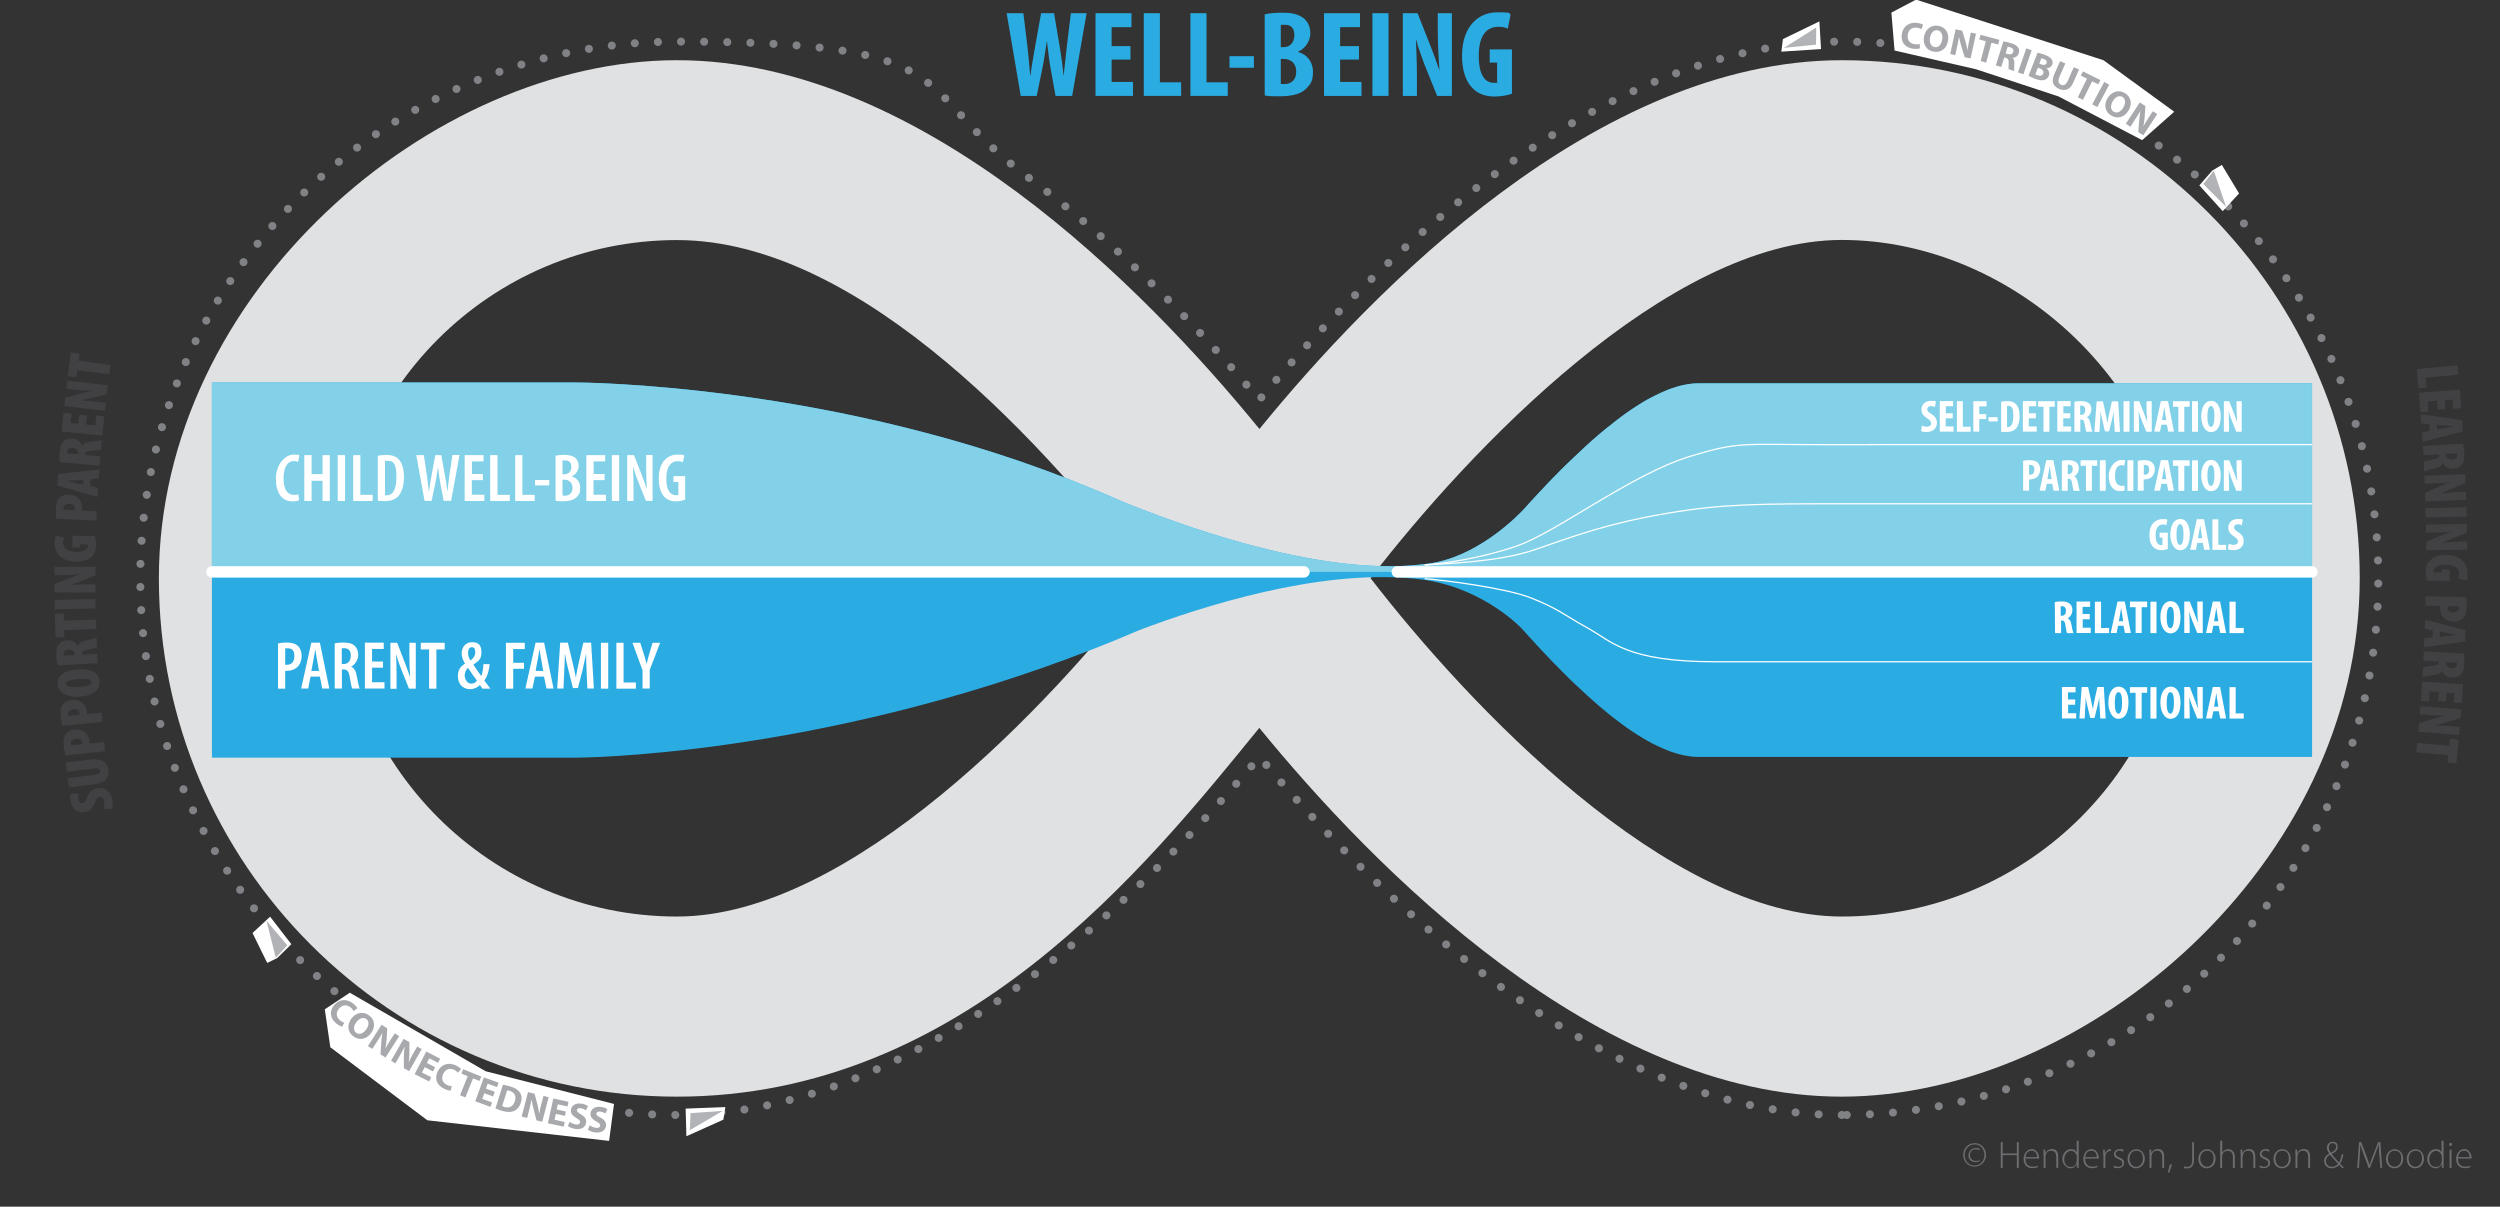 <?xml version="1.0" encoding="UTF-8"?>
<svg id="Layer_1" data-name="Layer 1" xmlns="http://www.w3.org/2000/svg" version="1.1" viewBox="0 0 1989 960">
  <rect x="0" y="0" width="1989" height="960" fill="#333333" stroke="none"/>
  <defs>
    <style>
      .cls-1 {
        fill: #6d6e71;
      }

      .cls-1, .cls-2, .cls-3, .cls-4, .cls-5, .cls-6, .cls-7, .cls-8, .cls-9 {
        stroke-width: 0px;
      }

      .cls-2 {
        fill: #818285;
      }

      .cls-3 {
        fill: #a7a9ac;
      }

      .cls-4 {
        fill: #82d1e9;
      }

      .cls-5 {
        fill: #414042;
      }

      .cls-6 {
        fill: #b1b3b6;
      }

      .cls-10, .cls-11, .cls-12 {
        fill: none;
      }

      .cls-10, .cls-12 {
        stroke: #fff;
        stroke-miterlimit: 10;
      }

      .cls-11 {
        stroke: #808285;
        stroke-dasharray: 0 0 0 0 0 0 0 18.4;
        stroke-linejoin: round;
        stroke-width: 6.4px;
      }

      .cls-11, .cls-12 {
        stroke-linecap: round;
      }

      .cls-12 {
        stroke-width: 9.1px;
      }

      .cls-7 {
        fill: #e0e1e2;
      }

      .cls-8 {
        fill: #fff;
      }

      .cls-9 {
        fill: #2aace2;
      }
    </style>
  </defs>
  <path class="cls-11" d="M1465.3,887.1c-88.8,0-182.9-36.4-279.6-108.1-76-56.4-140.2-125-183.7-176.9-43.6,51.9-107.8,120.5-183.8,176.9-96.7,71.7-190.8,108.1-279.6,108.1-235.4,0-427-191.5-427-427S303.1,33.1,538.6,33.1s182.9,36.4,279.6,108.1c76,56.4,140.2,125,183.7,176.9,43.5-51.9,107.7-120.5,183.7-176.9,96.7-71.7,190.8-108.1,279.6-108.1,235.4,0,427,191.5,427,427s-191.5,427-426.9,427h0Z"/>
  <polygon class="cls-8" points="1504.8 10 1507.3 40.2 1572.1 55.1 1637.7 76.7 1704.3 111.5 1729.8 88.9 1673.5 47.9 1524.4 -.3 1504.8 10"/>
  <polygon class="cls-8" points="258.4 803 278.3 789.8 386.4 852.3 488.5 878.3 484.6 907.7 340 891.3 262.8 833.2 258.4 803"/>
  <polygon class="cls-8" points="1447.5 17 1448.8 39 1417.2 41.1 1418.5 31.1 1447.5 17"/>
  <polygon class="cls-6" points="1444.8 35.5 1445 21.9 1419.2 38.1 1444.8 35.5"/>
  <polygon class="cls-8" points="1768.4 168 1781.4 153.9 1767.7 131.2 1760.1 135.7 1749.8 147.5 1768.4 168"/>
  <polygon class="cls-6" points="1752.9 146.4 1761.3 135.8 1771.1 164.6 1752.9 146.4"/>
  <polygon class="cls-8" points="546.1 904 545.5 882 577.1 880.8 575.5 890.8 546.1 904"/>
  <polygon class="cls-6" points="549.4 885.6 548.8 899.2 575 883.8 549.4 885.6"/>
  <polygon class="cls-8" points="214.9 729.3 200.9 742.3 212.6 766.1 220.6 762.2 231.8 751.2 214.9 729.3"/>
  <polygon class="cls-6" points="228.6 752.1 219.4 762 212 732.5 228.6 752.1"/>
  <path class="cls-2" d="M1468.8,887.2c0,1-.8,1.7-1.7,1.7s-1.7-.8-1.7-1.7.8-1.7,1.7-1.7,1.7.7,1.7,1.7Z"/>
  <path class="cls-3" d="M1527.5,38.5c-.9.3-2.8.5-5.2.3-6.9-.8-10-5.5-9.3-11.2.8-6.8,6.1-10.1,12.2-9.4,2.3.3,4.1,1,4.8,1.5l-1.3,3.5c-.9-.5-2.1-1-3.7-1.2-3.6-.4-6.7,1.4-7.2,5.9-.5,4,1.6,6.8,5.7,7.3,1.4.2,2.9,0,3.8-.2l.2,3.5h0Z"/>
  <path class="cls-3" d="M1549.9,32.2c-1.1,6.5-5.7,9.9-11.5,8.9-5.9-1-8.6-6-7.7-11.7,1-6,5.5-9.8,11.4-8.9,6.1,1.1,8.7,6.2,7.8,11.7ZM1535.5,30.1c-.6,3.9.8,6.9,3.8,7.4s5.3-2.1,5.9-6c.6-3.6-.6-6.9-3.7-7.4-3.1-.5-5.4,2.2-6,6h0Z"/>
  <path class="cls-3" d="M1551.6,43l4.3-19.7,5.2,1.1,2.5,8.1c.7,2.3,1.3,5,1.8,7.5h0c.3-2.7.8-5.3,1.4-8.3l1.2-5.8,4.1.9-4.3,19.7-4.7-1-2.6-8.5c-.7-2.4-1.4-5.2-1.9-7.7h0c-.4,2.6-1,5.4-1.7,8.7l-1.3,5.9-4-.9h0Z"/>
  <path class="cls-3" d="M1579.9,32.8l-5.2-1.4,1-3.7,15,4-1,3.7-5.3-1.4-4.2,15.8-4.4-1.2s4.1-15.8,4.1-15.8Z"/>
  <path class="cls-3" d="M1593.9,32.9c1.5.2,3.6.7,5.9,1.4,2.9.9,4.7,1.9,5.8,3.5.9,1.3,1.1,2.8.5,4.6-.8,2.5-3,3.6-4.9,3.7h0c1.2,1.1,1.5,2.6,1.4,4.5,0,2.4-.3,5.1,0,5.9l-4.5-1.4c-.2-.6,0-2.4,0-4.9.2-2.6-.4-3.5-2.2-4.1l-1.3-.4-2.4,7.6-4.3-1.3,6-19.1h0ZM1595.7,42.5l1.7.5c2.2.7,3.8,0,4.3-1.7.6-1.8-.4-3-2.4-3.7-1.1-.3-1.7-.4-2-.5l-1.6,5.4h0Z"/>
  <path class="cls-3" d="M1616.4,40l-6.6,19.1-4.3-1.5,6.6-19.1,4.3,1.5Z"/>
  <path class="cls-3" d="M1621.1,41.9c1.2.2,3.5.9,5.7,1.7,2.6,1,4.1,1.9,5.2,3.2,1,1.2,1.5,2.9.8,4.6-.7,1.7-2.2,2.9-4.7,2.8h0c1.9,1.5,2.9,3.8,1.9,6.2-.7,1.7-2,2.7-3.5,3.2-1.8.6-4.3.3-8.1-1.2-2.1-.8-3.6-1.6-4.5-2.1l7.2-18.4h0ZM1619.3,59.1c.4.2.9.4,1.6.7,1.9.8,3.9.7,4.7-1.3.7-1.9-.7-3.3-2.8-4.1l-1.4-.6-2.1,5.3h0ZM1622.5,50.7l1.4.5c2.2.9,3.8.4,4.3-1,.6-1.4-.2-2.6-2.2-3.3-.9-.4-1.5-.5-1.9-.6l-1.6,4.4h0Z"/>
  <path class="cls-3" d="M1643.2,50.5l-4.7,10.6c-1.4,3.2-.9,5.3,1.2,6.3,2.2,1,4.1,0,5.5-3.3l4.7-10.6,4.2,1.8-4.6,10.4c-2.5,5.7-6.6,7.1-11.4,5-4.7-2.1-6.3-5.8-3.7-11.7l4.6-10.3,4.2,1.8h0Z"/>
  <path class="cls-3" d="M1660.4,62.6l-4.9-2.4,1.7-3.4,13.9,6.9-1.7,3.4-4.9-2.4-7.3,14.7-4.1-2,7.3-14.8h0Z"/>
  <path class="cls-3" d="M1678.1,67.4l-9.5,17.8-4-2.2,9.5-17.8,4,2.2Z"/>
  <path class="cls-3" d="M1693.6,87.7c-3.3,5.7-8.8,7.2-13.9,4.2-5.2-3-5.9-8.7-3-13.7,3.1-5.2,8.7-7.2,13.8-4.2,5.3,3.2,5.9,8.9,3.1,13.7h0ZM1680.9,80.6c-2,3.4-1.8,6.8.8,8.3,2.7,1.6,5.7,0,7.7-3.5,1.8-3.1,1.9-6.7-.8-8.3-2.7-1.5-5.8,0-7.7,3.5h0Z"/>
  <path class="cls-3" d="M1691.3,98.4l11.1-16.9,4.5,2.9-.6,8.5c-.2,2.4-.5,5.2-1,7.6h0c1.2-2.3,2.6-4.6,4.3-7.1l3.2-4.9,3.5,2.3-11.1,16.9-4-2.6.7-8.9c.2-2.5.5-5.4,1-7.9h0c-1.4,2.3-2.9,4.7-4.7,7.5l-3.3,5.1-3.6-2.5h0Z"/>
  <path class="cls-3" d="M272.2,816.8c-.9-.2-2.7-1-4.6-2.5-5.4-4.4-5.5-10-1.9-14.5,4.3-5.3,10.5-5.2,15.3-1.4,1.9,1.5,3,3,3.3,3.8l-3,2.2c-.5-.9-1.2-2-2.5-3-2.8-2.2-6.4-2.3-9.2,1.2-2.5,3.1-2.2,6.6.9,9.2,1.1.9,2.4,1.6,3.4,1.9l-1.7,3.1h0Z"/>
  <path class="cls-3" d="M281.1,824.5c-4.8-3.5-5-9.2-1.7-13.9,3.5-4.9,9.4-6.3,14.2-2.8,5,3.6,5,9.4,1.8,13.9-3.9,5.4-9.5,6.3-14.3,2.8h0ZM283.4,821.7c2.5,1.8,5.6.5,8-2.7,2.1-2.9,2.6-6.5,0-8.3-2.5-1.8-5.8-.4-8,2.7-2.2,3-2.5,6.5,0,8.3h0Z"/>
  <path class="cls-3" d="M292.7,832.3l10.9-17,4.5,2.9-.5,8.5c-.1,2.4-.5,5.2-1,7.6h0c1.2-2.4,2.6-4.7,4.3-7.3l3.2-4.9,3.5,2.3-10.9,17-4-2.6.6-8.9c.2-2.5.4-5.4.9-7.9h-.1c-1.3,2.2-2.8,4.7-4.6,7.4l-3.3,5.1-3.5-2.2h0Z"/>
  <path class="cls-3" d="M311.1,844l10-17.5,4.6,2.6v8.5c0,2.4-.2,5.2-.6,7.6h0c1.1-2.5,2.4-4.9,3.9-7.5l2.9-5.1,3.6,2.1-10,17.5-4.2-2.4v-8.9c.1-2.5.2-5.4.6-7.9h-.1c-1.2,2.3-2.6,4.8-4.2,7.7l-3,5.3-3.5-2h0Z"/>
  <path class="cls-3" d="M344.5,852.4l-6.6-3.4-2.2,4.3,7.4,3.8-1.7,3.3-11.5-5.8,9.2-18,11.1,5.7-1.7,3.3-7-3.6-1.9,3.7,6.6,3.4-1.7,3.3h0Z"/>
  <path class="cls-3" d="M358.5,867.7c-.9,0-2.8-.3-5-1.4-6.3-2.9-7.8-8.4-5.4-13.6,2.9-6.2,8.9-7.7,14.5-5.1,2.1,1,3.6,2.2,4.2,2.9l-2.4,2.9c-.7-.7-1.7-1.6-3.2-2.3-3.3-1.5-6.7-.7-8.6,3.4-1.7,3.7-.5,7,3.1,8.7,1.3.6,2.8,1,3.8,1l-1,3.5h0Z"/>
  <path class="cls-3" d="M372.1,856.2l-5-2,1.4-3.5,14.4,5.8-1.4,3.5-5.1-2.1-6.2,15.2-4.2-1.7,6.1-15.2Z"/>
  <path class="cls-3" d="M392.3,872.3l-7-2.5-1.6,4.5,7.8,2.8-1.3,3.5-12.1-4.4,6.9-19,11.7,4.2-1.3,3.5-7.4-2.7-1.4,3.9,7,2.5-1.3,3.7h0Z"/>
  <path class="cls-3" d="M400.1,863c1.7.2,3.8.7,6,1.4,3.7,1.2,5.9,2.6,7.3,4.5,1.5,2.1,2.1,4.8,1,8.3-1.1,3.7-3.3,5.8-5.6,6.8-2.6,1-5.9.9-9.7-.3-2.3-.7-3.8-1.4-4.9-1.8l5.9-18.9h0ZM399.5,880c.3.2,1,.4,1.5.6,4,1.3,7.2,0,8.7-4.7,1.2-4-.4-6.8-4.2-8-.9-.3-1.6-.4-2-.4l-4,12.5h0Z"/>
  <path class="cls-3" d="M415,888.4l5.1-19.5,5.2,1.3,2.2,8.2c.6,2.4,1.1,5.1,1.5,7.5h.1c.4-2.7,1-5.3,1.8-8.3l1.5-5.7,4.1,1.1-5.1,19.5-4.6-1.2-2.2-8.6c-.6-2.4-1.3-5.2-1.6-7.8h-.1c-.5,2.7-1.2,5.4-2,8.6l-1.5,5.9-4.4-1h0Z"/>
  <path class="cls-3" d="M449.5,887.8l-7.3-1.6-1,4.7,8.1,1.8-.8,3.7-12.6-2.7,4.3-19.7,12.1,2.6-.8,3.7-7.7-1.7-.9,4.1,7.3,1.6-.7,3.5h0Z"/>
  <path class="cls-3" d="M453.2,892.5c1.1.8,2.8,1.8,4.8,2.1,2.1.4,3.3-.3,3.5-1.6.2-1.2-.6-2.1-2.8-3.4-3.1-1.8-5-4-4.4-6.9.6-3.4,3.9-5.4,8.6-4.6,2.3.4,3.8,1.1,4.9,1.9l-1.6,3.4c-.7-.5-2-1.3-4-1.7-2-.3-3,.4-3.2,1.4-.2,1.3.8,2,3.2,3.5,3.3,1.9,4.6,4,4.1,6.8-.6,3.3-3.6,5.7-9.1,4.7-2.3-.4-4.4-1.4-5.4-2.2l1.4-3.4h0Z"/>
  <path class="cls-3" d="M469.2,895.3c1.1.8,2.9,1.7,4.8,2,2.1.3,3.3-.4,3.5-1.7.2-1.2-.7-2.1-3-3.3-3.1-1.7-5.1-3.8-4.7-6.7.5-3.4,3.7-5.6,8.4-4.9,2.3.3,3.9,1,5,1.7l-1.5,3.5c-.7-.5-2.1-1.3-4-1.5-2-.3-3,.5-3.2,1.5-.2,1.3.8,2,3.3,3.3,3.3,1.8,4.7,3.9,4.3,6.7-.5,3.3-3.4,5.8-8.9,5-2.3-.3-4.5-1.3-5.5-2.1l1.5-3.5h0Z"/>
  <path class="cls-7" d="M1465.3,47.9c-194.7,0-373.2,182.8-463.3,293.4-90.3-110.7-268.7-293.4-463.4-293.4S126.4,232.8,126.4,460.2s184.9,412.3,412.2,412.3,373.2-182.8,463.3-293.4c90.2,110.5,268.7,293.4,463.3,293.4s412.2-185,412.2-412.3S1692.6,47.9,1465.3,47.9ZM538.6,729.2c-148.4,0-269.1-120.7-269.1-269.1s120.7-269.1,269.1-269.1,297.2,168.5,374.8,269.1c-77.6,100.7-236.5,269.1-374.8,269.1ZM1465.3,729.2c-138.3,0-297.3-168.6-374.9-269.2,77.5-100.6,236.1-269.1,374.9-269.1s269.1,120.7,269.1,269.1-120.7,269.2-269.1,269.2Z"/>
  <path class="cls-9" d="M1434.4,305h-83.4c-1.8,0-3.6.1-5.5.3-.6.1-1.2.2-1.8.3-1.2.2-2.5.3-3.7.6-.7.1-1.5.4-2.2.5-1.2.3-2.3.5-3.5.9-.8.2-1.6.5-2.4.8-1.1.4-2.2.7-3.4,1.1-.8.3-1.7.6-2.5,1-1.1.5-2.2.9-3.3,1.4-.9.4-1.7.8-2.6,1.2-1.1.5-2.2,1-3.3,1.6-.9.4-1.8.9-2.6,1.3-1.1.6-2.2,1.2-3.4,1.8-.9.5-1.8,1-2.6,1.5-1.1.7-2.3,1.4-3.4,2.1-.9.5-1.7,1.1-2.6,1.6-1.2.8-2.3,1.5-3.5,2.3-.8.6-1.7,1.1-2.5,1.7-1.2.8-2.4,1.7-3.6,2.5-.8.6-1.6,1.2-2.4,1.8-1.2.9-2.5,1.8-3.7,2.8-.8.6-1.6,1.2-2.3,1.8-1.3,1-2.6,2.1-3.9,3.1-.7.5-1.4,1.1-2.1,1.6-1.5,1.2-2.9,2.4-4.3,3.6-.5.4-1.1.9-1.6,1.3-4,3.4-7.9,6.9-11.8,10.5-.3.3-.6.6-.9.9-1.6,1.5-3.2,3-4.8,4.5-.6.5-1.1,1.1-1.7,1.6-1.3,1.3-2.7,2.5-4,3.8-.7.6-1.3,1.3-2,1.9-1.2,1.2-2.4,2.4-3.6,3.5-.7.7-1.4,1.4-2.1,2.1-1.1,1.1-2.2,2.3-3.3,3.4-.7.7-1.4,1.4-2.1,2.1-1.1,1.1-2.1,2.2-3.2,3.3-.7.7-1.4,1.5-2.1,2.2-1,1.1-2,2.1-3,3.2-.7.7-1.4,1.5-2.1,2.2-1,1-1.9,2.1-2.9,3.1-.7.7-1.3,1.5-2,2.2-.9,1-1.9,2-2.8,3-.6.7-1.3,1.4-1.9,2.1-.9,1-1.8,2-2.7,3,0,.1-.3.3-.4.5-3.8,4.1-33.1,35-70.3,42.8-2.8.5-5.6,1-8.4,1.3-2.1.2-3.8.4-5.2.6-82.4,8.8-194.3-33-239.3-51.6-6.6-3-13.3-5.9-20-8.6h0c-202.7-84.8-411.7-84.8-411.7-84.8H168.6v298.5h289.4s190.4,0,411.7-86.4h0c12.1-4.7,24.3-9.7,36.5-15,49.9-18.9,141.7-48.2,216.8-41.2.8.1,1.7.2,2.6.2,3,.3,5.9.7,8.8,1.1,47.7,7.6,76.5,38.8,76.5,38.8h0c1.8,2,3.7,4.1,5.6,6.2,0,.1.3.3.4.4,1.4,1.5,2.8,3,4.2,4.6.3.3.6.6.8.9,1.3,1.4,2.7,2.9,4,4.3.4.4.7.8,1.1,1.2,1.3,1.4,2.7,2.8,4,4.2.4.4.8.9,1.2,1.3,1.3,1.4,2.7,2.8,4.1,4.2s.8.9,1.3,1.3c1.4,1.4,2.8,2.8,4.2,4.3.4.4.9.9,1.3,1.3l4.4,4.4c.4.4.8.8,1.2,1.2,1.6,1.6,3.3,3.2,4.9,4.7.3.2.5.5.8.7,5.8,5.5,11.7,10.9,17.7,16.1.4.3.7.6,1.1.9,1.6,1.3,3.2,2.7,4.8,4,.6.5,1.2,1,1.8,1.5,1.4,1.1,2.8,2.2,4.2,3.3.7.5,1.4,1.1,2.1,1.6,1.3,1,2.6,2,3.9,2.9.8.6,1.6,1.1,2.3,1.7,1.2.9,2.4,1.8,3.7,2.6.8.6,1.6,1.1,2.4,1.7,1.2.8,2.4,1.6,3.6,2.3.8.5,1.7,1,2.5,1.6,1.2.7,2.3,1.4,3.5,2.1.8.5,1.7,1,2.6,1.5,1.2.7,2.3,1.3,3.4,1.9.9.4,1.7.9,2.6,1.3,1.1.6,2.3,1.1,3.4,1.6.8.4,1.7.8,2.6,1.2,1.1.5,2.2.9,3.4,1.4.8.3,1.7.7,2.5,1,1.1.4,2.2.8,3.4,1.1.8.3,1.6.5,2.4.8,1.2.3,2.3.6,3.5.9.7.2,1.5.4,2.2.5,1.3.2,2.5.4,3.8.6.6,0,1.2.2,1.8.3,1.8.2,3.7.3,5.5.3h488.4v-297.2h-405.1Z"/>
  <path class="cls-4" d="M1839.4,394.8v-89.8h-488.4c-1.8,0-3.6.1-5.5.3-.6.1-1.2.2-1.8.3-1.2.2-2.5.3-3.7.6-.7.1-1.5.4-2.2.5-1.2.3-2.3.5-3.5.9-.8.2-1.6.5-2.4.8-1.1.4-2.2.7-3.4,1.1-.8.3-1.7.6-2.5,1-1.1.5-2.2.9-3.3,1.4-.9.4-1.7.8-2.6,1.2-1.1.5-2.2,1-3.3,1.6-.9.4-1.8.9-2.6,1.3-1.1.6-2.2,1.2-3.4,1.8-.9.5-1.8,1-2.6,1.5-1.1.7-2.3,1.4-3.4,2.1-.9.5-1.7,1.1-2.6,1.6-1.2.8-2.3,1.5-3.5,2.3-.8.6-1.7,1.1-2.5,1.7-1.2.8-2.4,1.7-3.6,2.5-.8.6-1.6,1.2-2.4,1.8-1.2.9-2.5,1.8-3.7,2.8-.8.6-1.6,1.2-2.3,1.8-1.3,1-2.6,2.1-3.9,3.1-.7.5-1.4,1.1-2.1,1.6-1.5,1.2-2.9,2.4-4.3,3.6-.5.4-1.1.9-1.6,1.3-4,3.4-7.9,6.9-11.8,10.5-.3.3-.6.6-.9.9-1.6,1.5-3.2,3-4.8,4.5-.6.5-1.1,1.1-1.7,1.6-1.3,1.3-2.7,2.5-4,3.8-.7.6-1.3,1.3-2,1.9-1.2,1.2-2.4,2.4-3.6,3.5-.7.7-1.4,1.4-2.1,2.1-1.1,1.1-2.2,2.3-3.3,3.4-.7.7-1.4,1.4-2.1,2.1-1.1,1.1-2.1,2.2-3.2,3.3-.7.7-1.4,1.5-2.1,2.2-1,1.1-2,2.1-3,3.2-.7.7-1.4,1.5-2.1,2.2-1,1-1.9,2.1-2.9,3.1-.7.7-1.3,1.5-2,2.2-.9,1-1.9,2-2.8,3-.6.7-1.3,1.4-1.9,2.1-.9,1-1.8,2-2.7,3,0,.1-.3.3-.4.5-3.8,4.1-33.1,35-70.3,42.8-2.8.5-5.6,1-8.4,1.3-2.1.2-3.8.4-5.2.6-82.4,8.8-194.3-33-239.3-51.6-6.6-3-13.3-5.9-20-8.6h0c-202.7-84.8-411.7-84.8-411.7-84.8H168.6v150.7h1670.8v-60.2h0Z"/>
  <line class="cls-12" x1="1111.7" y1="455" x2="1839.4" y2="455"/>
  <line class="cls-12" x1="1037.4" y1="455" x2="168.6" y2="455"/>
  <g>
    <path class="cls-9" d="M812.1,76.3l-11.2-65.8h13.3l3.2,26.3c.9,7.5,1.5,15,2.2,23h.3c.9-8.1,2.4-15.2,3.7-23.1l4.7-26.2h10.3l4.4,26c1.2,7.4,2.3,14.7,3.1,23.3h.2c.9-8.6,1.7-15.6,2.5-23.2l3.2-26.1h12.5l-11.5,65.8h-13.2l-3.9-21.6c-1.1-6.1-2-13.6-2.9-21.6h-.2c-1.2,7.9-2.2,15.2-3.6,21.7l-4.4,21.5h-12.7Z"/>
    <path class="cls-9" d="M899.4,47.4h-15v17.8h17v11.1h-29.8V10.5h28.6v11.1h-15.8v15.1h15v10.7h0Z"/>
    <path class="cls-9" d="M910,10.5h12.8v55h16.9v10.8h-29.7V10.5Z"/>
    <path class="cls-9" d="M947.1,10.5h12.8v55h16.9v10.8h-29.7V10.5Z"/>
    <path class="cls-9" d="M997.6,44.7v9.2h-19.4v-9.2h19.4Z"/>
    <path class="cls-9" d="M1006.2,11.4c3.9-.9,9-1.3,14.6-1.3s12.1.8,16.7,4.7c3.5,2.9,5,7.3,5,11.9s-3,11.5-9.6,14.3v.4c7.6,2.1,11.7,8.5,11.7,15.7s-1.8,9.7-4.9,12.9c-3.9,4.3-10.5,6.6-21.6,6.6s-9-.3-11.9-.7V11.4h0ZM1019,37.5h2.7c4.6,0,8.1-3.9,8.1-9.3s-2.2-8.5-7.5-8.5-2.5.1-3.3.4v17.4h0ZM1019,66.7c.8.2,1.7.2,2.8.2,5.2,0,9.5-3.1,9.5-9.9s-4.5-10-9.6-10.1h-2.7v19.8h0Z"/>
    <path class="cls-9" d="M1081.2,47.4h-15v17.8h17v11.1h-29.8V10.5h28.6v11.1h-15.8v15.1h15v10.7h0Z"/>
    <path class="cls-9" d="M1104.7,10.5v65.8h-12.8V10.5h12.8Z"/>
    <path class="cls-9" d="M1116.1,76.3V10.5h11.7l10.2,25.8c2,5.1,5.2,13.6,7,19.2h.2c-.4-6.9-1.3-18.4-1.3-30.5v-14.5h11.2v65.8h-11.7l-10.1-25c-2.1-5.6-5.2-13.9-6.6-19.8h-.2c.3,6.6.8,16.8.8,30v14.8s-11.2,0-11.2,0Z"/>
    <path class="cls-9" d="M1203,74.5c-2.8,1.2-8.9,2.3-13.7,2.3-7.5,0-13.2-2.1-17.6-6.5-5.7-5.5-8.7-15.2-8.5-26.6.3-23.9,14-33.9,27.9-33.9s8.7,1,10.7,2l-2.2,11c-1.9-1-4.3-1.5-7.5-1.5-8.7,0-15.6,6-15.6,23.1s6.1,21.5,12.1,21.5,2,0,2.5-.3v-15.8h-5.9v-10.5h17.7v35.2h0Z"/>
  </g>
  <path class="cls-8" d="M238,398c-1.1.5-3,.9-5.4.9-8.3,0-13.1-6.8-13.1-18.1s7.4-19.1,13.9-19.1,4,.5,4.8.9l-1.1,4.9c-.9-.4-1.7-.7-3.5-.7-3.9,0-8,3.6-8,13.6s3.7,13.3,8.1,13.3,2.7-.3,3.6-.6l.7,4.9h0Z"/>
  <path class="cls-8" d="M247.9,362.1v15.1h8.7v-15.1h5.8v36.5h-5.8v-16.1h-8.7v16.1h-5.8v-36.5h5.8Z"/>
  <path class="cls-8" d="M274.5,362.1v36.5h-5.8v-36.5h5.8Z"/>
  <path class="cls-8" d="M280.9,362.1h5.8v31.6h9.8v4.9h-15.5v-36.5h0Z"/>
  <path class="cls-8" d="M300.7,362.6c1.7-.4,4-.7,6.5-.7,4.2,0,7.3,1,9.4,3,3,2.6,4.8,7.4,4.8,14.7s-2,12.7-4.8,15.4c-2.4,2.5-6,3.7-10.7,3.7s-4-.2-5.3-.4v-35.7h.1ZM306.4,394c.5.1,1,.1,1.4.1,4,0,7.6-3.4,7.6-14.5s-2.4-13-7.4-13-1.2,0-1.7.2v27.2h.1Z"/>
  <path class="cls-8" d="M337.8,398.6l-6.6-36.5h6l2.4,15.9c.6,4.3,1,8.5,1.5,13h.2c.5-4.6,1.3-8.6,2.1-13l2.9-15.9h4.8l2.8,15.6c.8,4.2,1.5,8.3,2,13.3h.1c.5-5,1.1-8.9,1.6-13.2l2.4-15.8h5.6l-6.7,36.5h-5.9l-2.8-14.6c-.6-3.6-1.2-7.8-1.7-12h-.1c-.6,4.3-1.2,8.3-2,12.1l-3,14.5h-5.6Z"/>
  <path class="cls-8" d="M384.1,382h-8.7v11.6h9.9v5h-15.6v-36.5h15v5h-9.2v10h8.7v4.9h0Z"/>
  <path class="cls-8" d="M390,362.1h5.8v31.6h9.8v4.9h-15.6v-36.5Z"/>
  <path class="cls-8" d="M409.8,362.1h5.8v31.6h9.8v4.9h-15.5v-36.5h0Z"/>
  <path class="cls-8" d="M437,381.9v4.3h-11.3v-4.3h11.3Z"/>
  <path class="cls-8" d="M441.9,362.6c2-.5,4.4-.7,7.2-.7s6.5.5,8.7,2.5c1.8,1.6,2.6,3.9,2.6,6.5s-1.8,6.5-5.4,8v.2c4.2,1.2,6.6,4.6,6.6,9s-1,5.4-2.6,7.2c-2.1,2.3-5.7,3.5-10.9,3.5s-4.7-.2-6.1-.4v-35.8h-.1ZM447.6,377.3h1.7c2.9,0,5.3-2.4,5.3-5.7s-1.4-5.3-5-5.3-1.6,0-2.1.2v10.8h.1ZM447.6,394.2c.5.1,1.1.2,1.8.2,3.5,0,6.1-2.1,6.1-6.3s-3-6.4-6.3-6.5h-1.7v12.6h.1Z"/>
  <path class="cls-8" d="M480.9,382h-8.7v11.6h9.9v5h-15.6v-36.5h15v5h-9.2v10h8.7v4.9h0Z"/>
  <path class="cls-8" d="M492.6,362.1v36.5h-5.8v-36.5h5.8Z"/>
  <path class="cls-8" d="M499,398.6v-36.5h5.4l6.1,15.6c1.2,3.3,3.1,8,4.2,11.5h0c-.3-4.7-.6-10.3-.6-16.9v-10.3h5.1v36.5h-5.3l-6.2-15.5c-1.3-3.4-2.9-7.8-4-11.6h-.1c.2,4.2.4,9.4.4,17v10.2h-5.1Z"/>
  <path class="cls-8" d="M545,397.6c-1.6.6-4.6,1.3-7.1,1.3-3.7,0-6.8-1-9.3-3.6-2.9-3-4.6-8.2-4.5-14.7,0-13.7,7.6-18.9,14.7-18.9s4.5.5,5.6,1.1l-1.1,5c-1-.5-2.3-.9-4.2-.9-4.7,0-9,3.5-9,13.8s3.8,13.3,7.6,13.3,1.6-.1,2-.3v-10.2h-3.9v-4.7h9.3v18.8h0Z"/>
  <path class="cls-8" d="M221.2,511.9c1.9-.4,4.2-.7,6.8-.7,3.9,0,6.9.7,9.1,2.8,1.9,1.8,2.9,4.7,2.9,7.8s-1,6.2-2.7,8.2c-2.2,2.5-5.7,3.7-8.8,3.7h-1.6v14.2h-5.7v-36h0ZM226.9,528.9c.4,0,.9,0,1.4,0,3.8,0,5.9-2.6,5.9-6.8s-1.4-6.3-5.3-6.3-1.5,0-2,.3v12.7h0Z"/>
  <path class="cls-8" d="M247.1,538.3l-1.9,9.5h-5.6l8.1-36.5h6.8l7.5,36.5h-5.6l-1.9-9.5h-7.4ZM253.8,533.8l-1.5-8.4c-.4-2.4-.9-5.7-1.4-8.3h-.2c-.4,2.5-.9,6-1.4,8.3l-1.6,8.4h6.1Z"/>
  <path class="cls-8" d="M266.2,511.9c2-.5,4.5-.7,7-.7,3.7,0,6.9.6,9,2.6,2,2,2.8,4.4,2.8,7.4s-2.1,7.5-5.7,9.2h0c2.5,1,3.9,3.5,4.6,7.8.8,4.4,1.7,8.3,2.3,9.6h-6c-.5-1-1.2-4.6-1.9-8.9-.7-4.7-2.1-6.3-4.9-6.3h-1.4v15.2h-5.7v-35.9h0ZM272,528.3h1.5c3.5,0,5.6-2.7,5.6-6.5s-1.4-6-5.2-6.1c-.7,0-1.5,0-2,.2v12.4h.1Z"/>
  <path class="cls-8" d="M304.7,531.2h-8.7v11.6h9.9v5h-15.6v-36.5h15v5h-9.3v10h8.7v4.9Z"/>
  <path class="cls-8" d="M310.6,547.9v-36.5h5.4l6,15.6c1.2,3.3,3.1,8,4.2,11.5h.1c-.3-4.7-.6-10.3-.6-16.8v-10.3h5.1v36.5h-5.4l-6.2-15.5c-1.3-3.4-2.9-7.8-4-11.6h-.1c.2,4.2.4,9.4.4,17v10.2h-4.9Z"/>
  <path class="cls-8" d="M341.3,516.7h-6.5v-5.3h19v5.3h-6.6v31.2h-5.8v-31.2h-.1Z"/>
  <path class="cls-8" d="M383.9,547.9c-.6-.8-1.1-1.5-2.1-2.9-2,2.1-4.9,3.3-7.9,3.3-6.2,0-9.6-4.8-9.6-10.2s2-7.6,5.6-10.2v-.2c-1.7-2.5-2.6-5.2-2.6-8,0-4.7,3.1-8.8,8.4-8.8s7.3,2.9,7.3,7.9-1.2,6.5-6.3,9.9v.2c1.5,2.3,4.1,6.2,6.1,8.9,1.4-2.8,1.7-6.8,1.8-9.4h5c-.4,4.7-1.8,9.8-4.3,13,.9,1.3,2.6,3.5,4.9,6.5h-6.3ZM379.5,541.5c-2.5-3.2-5.1-7-7.2-10.2-1.3,1.2-2.6,3.4-2.6,6.1s1.9,6.5,5.2,6.5c1.9,0,3.4-.8,4.6-2.4h0ZM372.4,519.5c0,2.3.6,4,2,6,2.5-2,3.7-4,3.7-6.5s-.6-4.1-2.7-4.1-3,2-3,4.6h0Z"/>
  <path class="cls-8" d="M402.5,511.4h15v5h-9.2v10.9h8.6v4.8h-8.6v15.8h-5.8v-36.5h0Z"/>
  <path class="cls-8" d="M425.6,538.3l-2,9.5h-5.6l8.1-36.5h6.8l7.5,36.5h-5.6l-2-9.5h-7.2ZM432.2,533.8l-1.5-8.4c-.4-2.4-.9-5.7-1.4-8.3h-.2c-.4,2.5-.9,6-1.4,8.3l-1.6,8.4h6.1Z"/>
  <path class="cls-8" d="M466.7,533.8c-.2-4.1-.4-9.1-.4-13.1h-.2c-.7,4-1.7,8.4-2.5,11.9l-3.8,14.8h-4l-3.6-14.5c-1-3.7-2-8.2-2.6-12.3h-.2c0,4.1-.3,8.9-.5,13.3l-.6,13.9h-5l2.4-36.5h6.1l3.5,14.8c1.1,4.7,2.1,8.6,2.8,12.7h.1c.6-4.1,1.5-7.9,2.5-12.7l3.4-14.8h6.2l2.2,36.5h-5.2l-.6-14h0Z"/>
  <path class="cls-8" d="M483.9,511.4v36.5h-5.8v-36.5h5.8Z"/>
  <path class="cls-8" d="M490.3,511.4h5.8v31.6h9.8v4.9h-15.5v-36.5h0Z"/>
  <path class="cls-8" d="M511.2,547.9v-14.6l-8-21.9h6.2l2.8,8.9c.8,2.4,1.6,5.2,2.3,8h0c.5-2.8,1.3-5.5,2.1-8.2l2.6-8.7h6l-8.3,21.6v14.8h-5.8Z"/>
  <path class="cls-8" d="M1529.1,338.6c1,.5,2.6.9,4,.9,2.2,0,3.3-1.1,3.3-2.7s-1.1-2.6-3.1-4c-3.3-2-4.6-4.6-4.6-6.8,0-3.9,2.6-7.1,7.7-7.1s3.1.4,3.8.9l-.8,4.1c-.7-.4-1.7-.8-3.1-.8-2,0-3,1.2-3,2.5s.7,2.2,3.3,3.8c3.2,1.9,4.4,4.4,4.4,7,0,4.4-3.3,7.3-8,7.3s-3.8-.5-4.6-1l.7-4.1h0Z"/>
  <path class="cls-8" d="M1553.5,332.8h-5.5v6.5h6.3v4.1h-11v-24.3h10.6v4.1h-5.8v5.6h5.5v4h0Z"/>
  <path class="cls-8" d="M1556.9,319.2h4.7v20.3h6.2v4h-10.9v-24.3h0Z"/>
  <path class="cls-8" d="M1569.9,319.2h10.6v4.1h-5.8v6.2h5.5v3.9h-5.5v10h-4.7v-24.2h0Z"/>
  <path class="cls-8" d="M1589.3,331.9v3.4h-7.2v-3.4h7.2Z"/>
  <path class="cls-8" d="M1592.1,319.6c1.2-.3,2.9-.5,4.8-.5,3.1,0,5.2.7,6.7,2.2,2.1,1.9,3.2,5.1,3.2,9.8s-1.3,8.4-3.4,10.3c-1.6,1.6-4,2.3-7.4,2.3s-2.9-.1-3.9-.2v-23.9h0ZM1596.8,339.7c.2.1.6.1.8.1,2.3,0,4.2-2.2,4.2-8.9s-1.3-8-4.1-8-.7,0-.9.1v16.7Z"/>
  <path class="cls-8" d="M1619.6,332.8h-5.5v6.5h6.3v4.1h-11v-24.3h10.6v4.1h-5.8v5.6h5.5v4h0Z"/>
  <path class="cls-8" d="M1625.8,323.6h-4.3v-4.4h13.3v4.4h-4.3v19.9h-4.7v-19.9Z"/>
  <path class="cls-8" d="M1647,332.8h-5.5v6.5h6.3v4.1h-11v-24.3h10.6v4.1h-5.8v5.6h5.5v4h0Z"/>
  <path class="cls-8" d="M1650.3,319.6c1.5-.3,3.3-.5,5.2-.5s4.9.4,6.5,1.8c1.5,1.3,1.9,3,1.9,5s-1.3,4.9-3.7,6.1h0c1.7.7,2.5,2.3,2.9,4.9.5,2.7,1.1,5.7,1.6,6.6h-4.9c-.3-.7-.8-3.1-1.2-5.8-.4-3-1.2-3.9-2.8-3.9h-.7v9.7h-4.7v-23.9h-.1ZM1655,330.1h.8c2.1,0,3.2-1.7,3.2-3.8s-.8-3.5-2.9-3.6c-.4,0-.9,0-1.1.1v7.3h0Z"/>
  <path class="cls-8" d="M1681.9,335c0-2.3-.3-5.4-.2-8h0c-.4,2.6-1.1,5.6-1.6,7.5l-2.1,8.7h-3.3l-2-8.5c-.5-1.9-1.1-5-1.5-7.6h0c0,2.6-.2,5.7-.4,8.1l-.4,8.4h-4.1l1.8-24.3h5l1.9,8.8c.7,3.1,1.3,5.8,1.7,8.5h0c.4-2.7.9-5.4,1.6-8.5l1.9-8.8h5l1.5,24.3h-4.2l-.5-8.6h0Z"/>
  <path class="cls-8" d="M1694.2,319.2v24.3h-4.7v-24.3h4.7Z"/>
  <path class="cls-8" d="M1697.7,343.5v-24.3h4.3l3.7,9.5c.7,1.9,1.9,5,2.6,7.1h0c0-2.6-.5-6.8-.5-11.2v-5.4h4.1v24.3h-4.3l-3.7-9.2c-.8-2-1.9-5.1-2.4-7.3h0c0,2.5.3,6.2.3,11v5.5h-4.1Z"/>
  <path class="cls-8" d="M1719.6,337.9l-1.1,5.5h-4.6l5.3-24.3h5.7l4.7,24.3h-4.6l-1-5.5h-4.4ZM1723.5,334.3l-.8-5.1c-.2-1.5-.6-3.9-.8-5.5h0c-.2,1.6-.6,4.1-.9,5.5l-.9,5h3.5Z"/>
  <path class="cls-8" d="M1733.1,323.6h-4.3v-4.4h13.3v4.4h-4.3v19.9h-4.7v-19.9Z"/>
  <path class="cls-8" d="M1748.7,319.2v24.3h-4.7v-24.3h4.7Z"/>
  <path class="cls-8" d="M1766.8,330.9c0,9.1-3.2,12.9-7.8,12.9s-7.7-5.8-7.7-12.5,2.6-12.4,8-12.4,7.5,6.5,7.5,12h0ZM1756.2,331.3c0,5.5,1,8.3,2.9,8.3s2.7-3.6,2.7-8.5-.7-8.1-2.8-8.1c-1.8,0-2.8,3.1-2.8,8.3h0Z"/>
  <path class="cls-8" d="M1769.3,343.5v-24.3h4.3l3.7,9.5c.7,1.9,1.9,5,2.6,7.1h0c0-2.6-.5-6.8-.5-11.2v-5.4h4.1v24.3h-4.3l-3.7-9.2c-.8-2-1.9-5.1-2.4-7.3h0c0,2.5.3,6.2.3,11v5.5h-4.1Z"/>
  <path class="cls-8" d="M1609.6,366.6c1.3-.3,3.1-.5,4.9-.5,2.8,0,5,.4,6.6,1.9,1.4,1.3,2.1,3.3,2.1,5.3s-.8,4.5-2.1,5.8c-1.5,1.6-4,2.3-5.9,2.3h-.9v9h-4.7v-23.8h0ZM1614.3,377.6c.2.1.5.1.8.1,2.4,0,3.5-1.7,3.5-4s-.9-3.8-3.1-3.8-.9.1-1.2.2v7.5h0Z"/>
  <path class="cls-8" d="M1628.4,384.9l-1.1,5.5h-4.6l5.3-24.3h5.7l4.7,24.3h-4.6l-1-5.5h-4.4ZM1632.3,381.3l-.8-5.1c-.2-1.5-.6-3.9-.8-5.5h0c-.2,1.6-.6,4.1-.9,5.5l-.9,5h3.5Z"/>
  <path class="cls-8" d="M1640.3,366.6c1.5-.3,3.3-.5,5.2-.5s4.9.4,6.5,1.8c1.5,1.3,1.9,3,1.9,5s-1.3,4.9-3.7,6.1h0c1.7.7,2.5,2.3,2.9,4.9.5,2.7,1.1,5.7,1.6,6.6h-4.9c-.3-.7-.8-3.1-1.2-5.8-.4-3-1.2-3.9-2.8-3.9h-.7v9.7h-4.7v-23.9h-.1ZM1645.1,377.1h.8c2.1,0,3.2-1.7,3.2-3.8s-.8-3.5-2.9-3.6c-.4,0-.9,0-1.1.1v7.3h0Z"/>
  <path class="cls-8" d="M1659.6,370.6h-4.3v-4.4h13.3v4.4h-4.3v19.9h-4.7v-19.9Z"/>
  <path class="cls-8" d="M1675.3,366.2v24.3h-4.7v-24.3h4.7Z"/>
  <path class="cls-8" d="M1690.5,390.1c-.7.3-2,.6-3.7.6-6.2,0-9.1-5.1-9.1-12s5.1-12.7,9.8-12.7,2.8.3,3.3.6l-.8,4c-.5-.2-1.2-.5-2.2-.5-2.7,0-5.1,2.3-5.1,8.3s2.2,8.1,5.1,8.1,1.7-.2,2.3-.4l.4,4h0Z"/>
  <path class="cls-8" d="M1697.3,366.2v24.3h-4.7v-24.3h4.7Z"/>
  <path class="cls-8" d="M1700.8,366.6c1.3-.3,3.1-.5,4.9-.5,2.8,0,5,.4,6.6,1.9,1.4,1.3,2.1,3.3,2.1,5.3s-.8,4.5-2.1,5.8c-1.5,1.6-4,2.3-5.9,2.3h-.9v9h-4.7v-23.8h0ZM1705.6,377.6c.2.1.5.1.8.1,2.4,0,3.5-1.7,3.5-4s-.9-3.8-3.1-3.8-.9.1-1.2.2v7.5h0Z"/>
  <path class="cls-8" d="M1719.6,384.9l-1.1,5.5h-4.6l5.3-24.3h5.7l4.7,24.3h-4.6l-1-5.5h-4.4ZM1723.5,381.3l-.8-5.1c-.2-1.5-.6-3.9-.8-5.5h0c-.2,1.6-.6,4.1-.9,5.5l-.9,5h3.5Z"/>
  <path class="cls-8" d="M1733.1,370.6h-4.3v-4.4h13.3v4.4h-4.3v19.9h-4.7v-19.9Z"/>
  <path class="cls-8" d="M1748.7,366.2v24.3h-4.7v-24.3h4.7Z"/>
  <path class="cls-8" d="M1766.8,377.9c0,9.1-3.2,12.9-7.8,12.9s-7.7-5.8-7.7-12.5,2.6-12.4,8-12.4,7.5,6.5,7.5,12h0ZM1756.2,378.3c0,5.5,1,8.3,2.9,8.3s2.7-3.6,2.7-8.5-.7-8.1-2.8-8.1c-1.8,0-2.8,3.1-2.8,8.3h0Z"/>
  <path class="cls-8" d="M1769.3,390.5v-24.3h4.3l3.7,9.5c.7,1.9,1.9,5,2.6,7.1h0c0-2.6-.5-6.8-.5-11.2v-5.4h4.1v24.3h-4.3l-3.7-9.2c-.8-2-1.9-5.1-2.4-7.3h0c0,2.5.3,6.2.3,11v5.5h-4.1Z"/>
  <path class="cls-8" d="M1724.7,436.8c-1,.4-3.3.9-5,.9-2.8,0-4.9-.8-6.5-2.4-2.1-2-3.2-5.6-3.1-9.8,0-8.8,5.2-12.5,10.3-12.5s3.2.4,4,.7l-.8,4.1c-.7-.4-1.6-.5-2.8-.5-3.2,0-5.8,2.2-5.8,8.5s2.3,7.9,4.5,7.9.8,0,.9-.1v-5.9h-2.2v-3.9h6.5v13h0Z"/>
  <path class="cls-8" d="M1742.2,424.9c0,9.1-3.2,12.9-7.8,12.9s-7.7-5.8-7.7-12.5,2.6-12.4,8-12.4,7.5,6.5,7.5,12h0ZM1731.6,425.3c0,5.5,1,8.3,2.9,8.3s2.7-3.6,2.7-8.5-.7-8.1-2.8-8.1c-1.8,0-2.8,3.1-2.8,8.3h0Z"/>
  <path class="cls-8" d="M1748.2,431.9l-1.1,5.5h-4.6l5.3-24.3h5.7l4.7,24.3h-4.6l-1-5.5h-4.4ZM1752.1,428.3l-.8-5.1c-.2-1.5-.6-3.9-.8-5.5h0c-.2,1.6-.6,4.1-.9,5.5l-.9,5h3.5Z"/>
  <path class="cls-8" d="M1760.2,413.2h4.7v20.3h6.2v4h-10.9v-24.3h0Z"/>
  <path class="cls-8" d="M1773.2,432.6c1,.5,2.6.9,4,.9,2.2,0,3.3-1.1,3.3-2.7s-1.1-2.6-3.1-4c-3.3-2-4.6-4.6-4.6-6.8,0-3.9,2.6-7.1,7.7-7.1s3.1.4,3.8.9l-.8,4.1c-.7-.4-1.7-.8-3.1-.8-2,0-3,1.2-3,2.5s.7,2.2,3.3,3.8c3.2,1.9,4.4,4.4,4.4,7,0,4.4-3.3,7.3-8,7.3s-3.8-.5-4.6-1l.7-4.1h0Z"/>
  <path class="cls-8" d="M1634.8,479c1.5-.3,3.4-.5,5.3-.5,2.7,0,5,.4,6.7,1.9,1.5,1.4,2,3,2,5.2s-1.3,5.1-3.8,6.3h0c1.7.8,2.6,2.4,3,5,.5,2.8,1.2,5.9,1.6,6.8h-5.1c-.3-.7-.8-3.2-1.2-6-.4-3.1-1.2-4-2.8-4h-.7v10h-4.8l-.2-24.7h0ZM1639.6,489.9h.8c2.1,0,3.3-1.7,3.3-3.9s-.8-3.6-3-3.7c-.4,0-.9,0-1.2.1v7.5h0Z"/>
  <path class="cls-8" d="M1662.7,492.7h-5.7v6.7h6.4v4.2h-11.3v-25h10.8v4.2h-6v5.7h5.7v4.2h0Z"/>
  <path class="cls-8" d="M1666.8,478.7h4.8v20.9h6.4v4.1h-11.3v-25h0Z"/>
  <path class="cls-8" d="M1685.1,497.9l-1.1,5.7h-4.7l5.4-25h5.8l4.8,25h-4.7l-1.1-5.7h-4.4ZM1689.2,494.2l-.8-5.2c-.3-1.5-.6-4-.8-5.7h0c-.3,1.7-.6,4.3-.9,5.7l-.9,5.2h3.5Z"/>
  <path class="cls-8" d="M1699,483.1h-4.4v-4.5h13.7v4.5h-4.4v20.5h-4.8v-20.5h0Z"/>
  <path class="cls-8" d="M1715.7,478.7v25h-4.8v-25h4.8Z"/>
  <path class="cls-8" d="M1734.8,490.7c0,9.4-3.3,13.2-8.1,13.2s-7.9-6-7.9-12.9,2.7-12.7,8.2-12.7c6,0,7.7,6.7,7.8,12.4h0ZM1723.8,491.2c0,5.7,1.1,8.6,3,8.6s2.8-3.7,2.8-8.8-.7-8.3-2.8-8.3c-1.9-.1-3,3.1-3,8.5h0Z"/>
  <path class="cls-8" d="M1737.8,503.6v-25h4.4l3.8,9.8c.7,1.9,2,5.1,2.7,7.3h0c-.2-2.6-.5-7-.5-11.6v-5.5h4.3v25h-4.4l-3.8-9.5c-.8-2.1-2-5.3-2.5-7.5h0c0,2.5.3,6.4.3,11.4v5.6h-4.3Z"/>
  <path class="cls-8" d="M1760.9,497.9l-1.1,5.7h-4.7l5.4-25h5.8l4.8,25h-4.7l-1.1-5.7h-4.4ZM1764.9,494.2l-.8-5.2c-.3-1.5-.6-4-.8-5.7h0c-.3,1.7-.6,4.3-.9,5.7l-.9,5.2h3.5Z"/>
  <path class="cls-8" d="M1773.9,478.7h4.8v20.9h6.4v4.1h-11.3v-25h0Z"/>
  <path class="cls-8" d="M1651.1,560.7h-5.7v6.7h6.4v4.2h-11.3v-25h10.8v4.2h-6v5.7h5.7v4.2h0Z"/>
  <path class="cls-8" d="M1670.4,562.9c0-2.4-.3-5.6-.2-8.3h0c-.4,2.7-1.1,5.7-1.6,7.7l-2.2,8.9h-3.4l-2.1-8.8c-.5-2-1.2-5.1-1.5-7.8h0c0,2.7-.2,5.8-.4,8.3l-.4,8.7h-4.2l1.8-25h5.1l2,9c.7,3.2,1.3,5.9,1.8,8.7h0c.4-2.8.9-5.6,1.6-8.7l2-9h5.1l1.5,25h-4.3l-.5-8.7h0Z"/>
  <path class="cls-8" d="M1693.4,558.7c0,9.4-3.3,13.2-8.1,13.2s-7.9-6-7.9-12.9,2.7-12.7,8.2-12.7c6.1.1,7.8,6.7,7.8,12.4h0ZM1682.5,559.2c0,5.7,1.1,8.6,3,8.6s2.8-3.7,2.8-8.8-.7-8.3-2.8-8.3c-1.9-.1-3,3.1-3,8.5h0Z"/>
  <path class="cls-8" d="M1699,551.2h-4.4v-4.5h13.7v4.5h-4.4v20.5h-4.8v-20.5h0Z"/>
  <path class="cls-8" d="M1715.7,546.7v25h-4.8v-25h4.8Z"/>
  <path class="cls-8" d="M1734.8,558.7c0,9.4-3.3,13.2-8.1,13.2s-7.9-6-7.9-12.9,2.7-12.7,8.2-12.7c6,.1,7.7,6.7,7.8,12.4h0ZM1723.8,559.2c0,5.7,1.1,8.6,3,8.6s2.8-3.7,2.8-8.8-.7-8.3-2.8-8.3c-1.9-.1-3,3.1-3,8.5h0Z"/>
  <path class="cls-8" d="M1737.8,571.6v-25h4.4l3.8,9.8c.7,1.9,2,5.2,2.7,7.3h0c-.2-2.6-.5-7-.5-11.6v-5.5h4.3v25h-4.4l-3.8-9.5c-.8-2.1-2-5.3-2.5-7.5h0c0,2.5.3,6.4.3,11.4v5.6h-4.3Z"/>
  <path class="cls-8" d="M1760.9,565.9l-1.1,5.7h-4.7l5.4-25h5.8l4.8,25h-4.7l-1.1-5.7h-4.4ZM1764.9,562.2l-.8-5.2c-.3-1.5-.6-4-.8-5.7h0c-.3,1.7-.6,4.3-.9,5.7l-.9,5.2h3.5Z"/>
  <path class="cls-8" d="M1773.9,546.7h4.8v20.9h6.4v4.1h-11.3v-25h0Z"/>
  <path class="cls-5" d="M82.4,643.5c.6-1.5.7-3.9.5-5.8-.4-2.8-1.8-3.8-3.4-3.6-2,.3-2.7,1.7-4,4.8-2.4,5.7-5.8,7-8.2,7.3-5.3.7-10.4-2.1-11.4-9.5-.3-2.2,0-4.4.4-5.5l6.5.2c-.4,1-.8,2.5-.5,4.4.3,2.5,1.8,3.5,3.3,3.3,1.4-.2,2.2-1,3.8-4.9,1.9-4.8,5.1-6.8,8.4-7.2,6.1-.8,10.7,3.2,11.7,9.9.4,2.8,0,5.5-.3,6.7h-6.8Z"/>
  <path class="cls-5" d="M53.8,619.1l20.7-2.6c4.3-.5,5.4-1.8,5.2-3.2-.2-1.4-1.3-2.4-5.8-1.8l-20.7,2.6-.9-7.4,19.4-2.4c8.3-1,13.7,1.4,14.6,8.2.9,7.6-4.1,10.6-12.2,11.6l-19.3,2.4-1-7.4h0Z"/>
  <path class="cls-5" d="M52.1,601c-.6-1.9-1.1-4.5-1.4-7-.4-4.1-.3-7.3,1.5-9.8,1.6-2.3,4.2-3.4,6.9-3.7,3.8-.4,6.6.5,8.6,2.2,2.2,1.9,3.5,5.2,3.7,7.7,0,.3,0,.7,0,1.1l11.5-1.2.8,7.4-31.7,3.3h0ZM65.6,592.1v-.9c-.3-3-2.6-3.7-5-3.5-2.6.3-4.4,1.5-4.2,3.9,0,.5.2,1,.4,1.3l8.8-.8h0Z"/>
  <path class="cls-5" d="M49.6,577.4c-.6-1.9-1-4.5-1.3-7.1-.4-4.1-.2-7.3,1.7-9.8,1.6-2.2,4.3-3.3,7-3.6,3.8-.3,6.6.6,8.6,2.3,2.2,1.9,3.4,5.2,3.6,7.7,0,.3,0,.7,0,1.1l11.6-1,.7,7.4-32,3h0ZM63.3,568.7v-.9c-.3-3-2.6-3.8-4.9-3.5-2.6.2-4.4,1.5-4.2,3.9,0,.5.2,1,.4,1.3l8.7-.8h0Z"/>
  <path class="cls-5" d="M79.2,542.3c.6,8.2-7.9,11.4-16,12s-16.8-2.2-17.3-10c-.6-8.8,9-11.2,15.2-11.7,12.3-.9,17.7,3.2,18.1,9.7h0ZM72.8,542.5c-.2-2-4.1-2.7-10.7-2.2-5.6.4-9.8,1.5-9.6,3.7.2,2.2,4.5,3,10.2,2.5,6.5-.3,10.2-1.7,10.1-4h0Z"/>
  <path class="cls-5" d="M45.8,529.4c-.5-2.2-.9-4.9-1-7.5-.2-3.6,0-7,2-9.4,1.8-2.2,3.9-2.9,6.8-3.1,3.2-.2,6.5,1.2,8.3,4.5h0c.8-2.2,2.7-3.3,5.9-4.1,3.2-.8,7.7-2,9-2.6l.4,7.8c-.8.4-4.2,1.4-7.6,2-3.8.7-4.7,1.6-4.6,3.2v.7l12.4-.7.4,7.4-32.1,1.8h0ZM59.3,521.2v-1c0-2.4-2.3-3.5-4.6-3.4-2.4,0-4.1,1.1-4.1,3.5s0,1.1.3,1.3l8.4-.4h0Z"/>
  <path class="cls-5" d="M51,501.3l.2,5.6-7,.2-.6-18.8,7-.2.2,5.7,25.6-.9.2,7.5-25.6.9h0Z"/>
  <path class="cls-5" d="M43.4,477.2l32.6-.6v7.5c0,0-32.5.6-32.5.6v-7.5Z"/>
  <path class="cls-5" d="M75.9,471.3l-32.6.2v-6.8l11.7-4.6c2.1-.8,6.2-2.4,8.7-3.2h0c-2.7.1-9,.7-15.1.7h-5.3v-6.5l32.6-.2v6.8l-10.9,4.5c-2.5,1-6.8,2.5-9.2,3.1h0c2.8-.1,8.2-.4,14.6-.4h5.6v6.4h-.1Z"/>
  <path class="cls-5" d="M75.4,426.5c.5,1.4,1.1,4.7,1,7.2,0,4.1-1.3,7-3.4,9.1-2.9,2.9-7.9,4.3-13.3,4-11.5-.5-16.5-7.4-16.3-14.9,0-2.7.6-4.6,1.1-5.6l6.4,1.4c-.5,1-.8,2.2-.8,3.7,0,4.4,2.7,7.5,10.5,7.6,6.9.1,9.6-2.5,9.6-5s0-.6,0-.8h-6.6c0-.1,0,2.3,0,2.3h-6.1c0-.1.2-9.3.2-9.3l17.8.3h0Z"/>
  <path class="cls-5" d="M44.7,412.7c-.3-2-.4-4.6-.3-7.2.2-4.1.8-7.2,3-9.4,1.9-2,4.7-2.7,7.4-2.6,3.8.2,6.4,1.5,8.2,3.5,1.9,2.2,2.6,5.6,2.5,8.1,0,.3,0,.7,0,1.1l11.6.6-.4,7.4-31.9-1.5h0ZM59.5,406c0-.3,0-.6,0-.9.2-3-2-4.1-4.4-4.2-2.6-.1-4.6.8-4.7,3.2,0,.5,0,1,.2,1.4l8.8.5h0Z"/>
  <path class="cls-5" d="M71.8,386.7l6.3,1.5-.5,7.2-32-9.1.6-9.1,32.9-3.8-.5,7.2-6.5.6-.3,5.5h0ZM66.4,381.7l-6.2.4c-1.8.1-5.4.3-7.4.5h0c2,.6,5.6,1.3,7.3,1.7l6.1,1.4.2-4h0Z"/>
  <path class="cls-5" d="M47.4,367.7c-.2-2.2-.2-5,0-7.6.3-3.6,1-6.9,3.2-9,2.1-2,4.3-2.4,7.2-2.1,3.2.3,6.3,2.1,7.6,5.6h0c1.1-2,3.2-2.9,6.4-3.2,3.3-.3,7.9-.9,9.2-1.4l-.7,7.8c-.9.3-4.3.8-7.8.9-3.9.1-4.9.9-5,2.6v.7c0,0,12.3,1,12.3,1l-.6,7.4-31.9-2.7h0ZM61.9,361.4v-1c.3-2.4-1.7-3.8-4-4-2.4-.2-4.2.6-4.5,2.9,0,.5,0,1.1,0,1.4,0,0,8.4.7,8.4.7Z"/>
  <path class="cls-5" d="M69.2,330.7l-.7,7.1,7.3.7.8-7.9,6.4.6-1.6,15.4-32.4-3.3,1.5-14.9,6.4.6-.8,7.4,6.1.6.8-7,6.2.7h0Z"/>
  <path class="cls-5" d="M83.5,326.9l-32.3-3.8.8-6.8,12.1-3.2c2.2-.6,6.4-1.6,9-2.1h0c-2.7-.2-9-.4-15.1-1.1l-5.2-.6.8-6.5,32.3,3.8-.8,6.8-11.4,3.1c-2.6.7-7.1,1.7-9.5,2h0c2.8.3,8.2.6,14.5,1.4l5.6.6-.8,6.4h0Z"/>
  <path class="cls-5" d="M61.6,294.5l-.8,5.6-6.9-.9,2.5-18.7,6.9.9-.8,5.6,25.4,3.4-1,7.4-25.3-3.3h0Z"/>
  <path class="cls-5" d="M1955.2,290.6l.7,7.5-26.1,2.4.7,7.9-6.3.6-1.4-15.4,32.4-3Z"/>
  <path class="cls-5" d="M1939.4,325.9l-.6-7.1-7.3.6.6,8-6.4.5-1.2-15.4,32.5-2.6,1.2,14.9-6.5.5-.6-7.4-6.1.5.6,7.1-6.2.4h0Z"/>
  <path class="cls-5" d="M1932.8,337.5l-6.5-.7-.5-7.2,33,4.7.6,9.1-32.1,8.1-.5-7.2,6.3-1.5-.3-5.3h0ZM1938.9,341.8l6.1-1.2c1.8-.4,5.3-1,7.3-1.5h0c-2.1-.3-5.7-.5-7.5-.7l-6.2-.5.3,3.9h0Z"/>
  <path class="cls-5" d="M1959.6,352.9c.5,2.1.9,4.9,1,7.5.2,3.6,0,7-2,9.4-1.8,2.2-3.9,2.9-6.8,3.1-3.2.2-6.6-1.2-8.3-4.5h0c-.8,2.2-2.7,3.4-5.9,4.1-3.2.8-7.7,2-8.9,2.7l-.4-7.8c.8-.4,4.2-1.4,7.6-2,3.8-.7,4.7-1.6,4.6-3.2v-.7l-12.4.7-.4-7.4,32-1.9ZM1946.1,361.1v1c.2,2.4,2.4,3.5,4.7,3.4s4.1-1.1,4.1-3.5,0-1.1-.3-1.3l-8.5.4h0Z"/>
  <path class="cls-5" d="M1928.8,378.5l32.5-1.2.3,6.8-11.5,5c-2,.9-6.1,2.6-8.6,3.5h0c2.7-.2,9-1,15.1-1.2l5.3-.2.2,6.5-32.5,1.2-.3-6.8,10.8-4.8c2.5-1.1,6.7-2.8,9.1-3.5h0c-2.8.1-8.2.7-14.6.9l-5.6.2-.2-6.4h0Z"/>
  <path class="cls-5" d="M1962.5,411l-32.6.8-.2-7.5,32.6-.8.2,7.5h0Z"/>
  <path class="cls-5" d="M1930.1,417.3l32.6-.4v6.8c0,0-11.5,4.7-11.5,4.7-2.1.9-6.2,2.4-8.7,3.3h0c2.7-.1,9-.7,15.1-.8h5.3c0-.1,0,6.4,0,6.4l-32.6.4v-6.8c0,0,10.8-4.5,10.8-4.5,2.5-1,6.8-2.6,9.2-3.2h0c-2.8.1-8.2.4-14.6.5h-5.6c0,.1-.1-6.4-.1-6.4h0Z"/>
  <path class="cls-5" d="M1931.1,462.1c-.5-1.4-1.1-4.6-1.1-7.2,0-4.1,1.2-7,3.3-9.1,2.9-3,7.8-4.4,13.3-4.3,11.5.3,16.6,7.1,16.6,14.6s-.6,4.6-1.1,5.6l-6.4-1.2c.5-1,.7-2.2.8-3.7,0-4.4-2.8-7.4-10.6-7.5-6.9,0-9.5,2.6-9.6,5.2,0,.3,0,.6,0,.8h6.6v-2.3h6.1v9.2c0,0-18-.1-18-.1h0Z"/>
  <path class="cls-5" d="M1962.1,475.1c.3,1.9.5,4.6.4,7.2,0,4.1-.7,7.2-2.8,9.5-1.8,2-4.7,2.8-7.4,2.8-3.8-.1-6.4-1.4-8.3-3.3-2-2.2-2.8-5.6-2.7-8.1v-1.1l-11.6-.3.2-7.4,32.2.7ZM1947.4,482.2c0,.3,0,.6,0,.9,0,3,2.1,4,4.5,4.1,2.6.1,4.6-.9,4.6-3.4s0-1-.2-1.4l-8.8-.2h0Z"/>
  <path class="cls-5" d="M1935.6,501.7l-6.4-1.4.3-7.2,32.2,8.2-.4,9.1-32.8,4.6.3-7.2,6.5-.8.3-5.3h0ZM1941.1,506.6l6.2-.6c1.8-.2,5.4-.5,7.4-.7h0c-2-.5-5.6-1.1-7.3-1.5l-6.1-1.2-.2,4h0Z"/>
  <path class="cls-5" d="M1960.4,520c.3,2.2.3,5,.2,7.6-.2,3.6-.8,7-3,9.1-2,2-4.2,2.5-7.1,2.3-3.2-.2-6.4-2-7.7-5.4h0c-1.1,2.1-3.1,3-6.3,3.4-3.3.4-7.9,1.1-9.2,1.7l.4-7.8c.9-.3,4.3-.9,7.8-1.2,3.9-.3,4.8-1.1,4.9-2.7v-.7l-12.4-.7.4-7.4,32.1,1.8h0ZM1946.2,526.7v1c-.2,2.4,1.8,3.7,4.1,3.9,2.4,0,4.2-.7,4.4-3,0-.5,0-1.1,0-1.4l-8.4-.5Z"/>
  <path class="cls-5" d="M1939.8,557.6l.5-7.1-7.3-.5-.5,8-6.5-.4,1.1-15.4,32.5,2.2-1,14.9-6.5-.4.5-7.4-6.1-.4-.5,7.1-6.2-.6h0Z"/>
  <path class="cls-5" d="M1925.7,561.8l32.5,2.6-.6,6.8-12,3.6c-2.1.7-6.4,1.9-8.9,2.5h0c2.7,0,9,0,15.1.6l5.2.4-.5,6.5-32.5-2.6.6-6.8,11.3-3.5c2.6-.8,7-2,9.4-2.3h0c-2.8-.2-8.2-.3-14.6-.9l-5.6-.5.6-6.4h0Z"/>
  <path class="cls-5" d="M1948.7,593.4l.5-5.6,6.9.7-1.8,18.8-6.9-.7.5-5.7-25.5-2.4.7-7.5,25.6,2.4h0Z"/>
  <path class="cls-1" d="M1571.1,909.5c5.1,0,9,4.2,9,9.3s-3.9,9.4-9.1,9.4-9.1-4.2-9.1-9.4,4-9.3,9.2-9.3h0ZM1571,910.5c-4.5,0-7.9,3.6-7.9,8.5s3.4,8.3,7.9,8.3c4.4,0,7.8-3.6,7.8-8.4s-3.3-8.4-7.8-8.4h0ZM1574.8,915.1c-.4-.2-1.5-.7-3-.7-3.1,0-4.5,2.1-4.5,4.6s1.5,4.6,4.6,4.6,2.4-.3,3.1-.8l.3.9c-1.1.7-2.5.9-3.7.9-3.5,0-5.5-2.4-5.5-5.5s2.7-5.7,5.7-5.7,2.9.5,3.3.8l-.3.9h0Z"/>
  <path class="cls-1" d="M1593.3,908.7v9h11.3v-9h1.5v20.5h-1.5v-10.2h-11.3v10.2h-1.5v-20.5h1.5Z"/>
  <path class="cls-1" d="M1611.4,921.7c0,4.7,2.6,6.5,5.6,6.5s3.2-.4,4-.8l.4,1.1c-.6.3-2,.9-4.6.9-4.2,0-6.8-3-6.8-7.3s2.8-7.9,6.6-7.9,5.7,4.5,5.7,6.6,0,.6,0,.9h-10.8ZM1620.7,920.6c0-2-.8-5.1-4.3-5.1s-4.6,2.8-4.9,5.1h9.2Z"/>
  <path class="cls-1" d="M1625.8,918.1c0-1.3,0-2.3,0-3.5h1.4v2.6h.2c.8-1.6,2.6-3,5-3s5.1.7,5.1,6.2v8.8h-1.5v-8.6c0-2.7-1-5.1-4-5.1s-3.8,1.5-4.4,3.4c0,.3-.2.8-.2,1.3v9h-1.5v-11.1h0Z"/>
  <path class="cls-1" d="M1653.8,907.6v18.2c0,1.1,0,2.3,0,3.4h-1.3v-2.8h-.2c-.8,1.6-2.5,3.1-5.2,3.1s-6.3-3-6.3-7.3,3-7.9,6.6-7.9,4.1,1.3,4.8,2.6h0v-9.3h1.4ZM1652.3,920.4c0-.4,0-.9-.2-1.3-.5-1.9-2.2-3.5-4.6-3.5s-5.2,2.8-5.2,6.5,1.6,6.3,5.1,6.3,4.1-1.4,4.7-3.8c0-.4.2-.8.2-1.2v-3h0Z"/>
  <path class="cls-1" d="M1658.9,921.7c0,4.7,2.6,6.5,5.6,6.5s3.2-.4,4-.8l.4,1.1c-.6.3-2,.9-4.6.9-4.2,0-6.8-3-6.8-7.3s2.8-7.9,6.6-7.9,5.7,4.5,5.7,6.6,0,.6,0,.9h-10.8ZM1668.2,920.6c0-2-.8-5.1-4.3-5.1s-4.6,2.8-4.9,5.1h9.2Z"/>
  <path class="cls-1" d="M1673.3,919c0-1.5,0-3,0-4.4h1.3v3h.2c.6-1.8,2.2-3.3,4.1-3.3s.4,0,.6,0v1.4h-.7c-2,0-3.4,1.7-3.8,4.1,0,.4,0,.9,0,1.4v8h-1.5v-10.3h0Z"/>
  <path class="cls-1" d="M1681.9,927.3c.8.5,2,1,3.3,1,2.3,0,3.4-1.2,3.4-2.8s-1-2.5-3.1-3.3c-2.4-.9-3.7-2.2-3.7-4s1.7-4,4.5-4,2.5.4,3.2.9l-.6,1.2c-.5-.4-1.5-.9-2.9-.9s-2.8,1.2-2.8,2.5,1,2.2,3,3c2.4.9,3.8,2.1,3.8,4.3s-1.9,4.2-4.9,4.2-2.7-.4-3.7-1l.5-1.1h0Z"/>
  <path class="cls-1" d="M1699.4,929.5c-3.8,0-6.7-3-6.7-7.5s3.3-7.7,6.9-7.7,6.8,3,6.8,7.5c-.1,5.4-3.8,7.7-7,7.7h0ZM1699.5,928.3c3,0,5.4-2.7,5.4-6.5s-1.5-6.3-5.3-6.3-5.4,3.3-5.4,6.4c0,3.7,2.3,6.4,5.3,6.4h0Z"/>
  <path class="cls-1" d="M1710.1,918.1c0-1.3,0-2.3,0-3.5h1.4v2.6h.2c.8-1.6,2.6-3,5-3s5.1.7,5.1,6.2v8.8h-1.5v-8.6c0-2.7-1-5.1-4-5.1s-3.8,1.5-4.4,3.4c0,.3-.2.8-.2,1.3v9h-1.5v-11.1h0Z"/>
  <path class="cls-1" d="M1724.6,933c.5-1.3,1.3-4.6,1.6-6.4l1.9-.3c-.6,2.3-1.8,5.7-2.3,6.6h-1.2Z"/>
  <path class="cls-1" d="M1744,908.7h1.5v14.2c0,5.2-2.6,6.7-5.5,6.7s-2-.2-2.5-.5l.3-1.2c.5.2,1.2.4,2.2.4,2.6,0,4.1-1.2,4.1-5.7v-13.9h0Z"/>
  <path class="cls-1" d="M1755.7,929.5c-3.8,0-6.7-3-6.7-7.5s3.3-7.7,6.9-7.7,6.8,3,6.8,7.5c0,5.4-3.7,7.7-7,7.7h0ZM1755.8,928.3c3,0,5.4-2.7,5.4-6.5s-1.5-6.3-5.3-6.3-5.4,3.3-5.4,6.4,2.3,6.4,5.3,6.4h0Z"/>
  <path class="cls-1" d="M1766.5,907.6h1.5v9.6h0c.4-.8,1.1-1.6,2-2.1.8-.5,1.8-.8,2.9-.8s5.1.7,5.1,6.1v8.8h-1.5v-8.6c0-2.6-1-5-4-5s-3.8,1.5-4.4,3.3c-.2.5-.2.8-.2,1.5v8.9h-1.5v-21.7h0Z"/>
  <path class="cls-1" d="M1782.6,918.1c0-1.3,0-2.3,0-3.5h1.4v2.6h.2c.8-1.6,2.6-3,5-3s5.1.7,5.1,6.2v8.8h-1.5v-8.6c0-2.7-1-5.1-4-5.1s-3.8,1.5-4.4,3.4c0,.3-.2.8-.2,1.3v9h-1.5v-11.1h0Z"/>
  <path class="cls-1" d="M1798,927.3c.8.5,2,1,3.3,1,2.3,0,3.4-1.2,3.4-2.8s-1-2.5-3.1-3.3c-2.4-.9-3.7-2.2-3.7-4s1.7-4,4.5-4,2.5.4,3.2.9l-.6,1.2c-.5-.4-1.5-.9-2.9-.9s-2.8,1.2-2.8,2.5,1,2.2,3,3c2.4.9,3.8,2.1,3.8,4.3s-1.9,4.2-4.9,4.2-2.7-.4-3.7-1l.5-1.1h0Z"/>
  <path class="cls-1" d="M1815.5,929.5c-3.8,0-6.7-3-6.7-7.5s3.3-7.7,6.9-7.7,6.8,3,6.8,7.5c0,5.4-3.8,7.7-7,7.7h0ZM1815.6,928.3c3,0,5.4-2.7,5.4-6.5s-1.5-6.3-5.3-6.3-5.4,3.3-5.4,6.4c0,3.7,2.3,6.4,5.3,6.4h0Z"/>
  <path class="cls-1" d="M1826.2,918.1c0-1.3,0-2.3,0-3.5h1.4v2.6h.2c.8-1.6,2.6-3,5-3s5.1.7,5.1,6.2v8.8h-1.5v-8.6c0-2.7-1-5.1-4-5.1s-3.8,1.5-4.4,3.4c0,.3-.2.8-.2,1.3v9h-1.5v-11.1h0Z"/>
  <path class="cls-1" d="M1863.3,929.2c-.7-.7-1.3-1.3-2.2-2.3-2.1,2-4.1,2.6-6.2,2.6-3.3,0-5.8-2.5-5.8-5.7s1.8-4.7,4-6h0c-1.1-1.6-1.8-3.1-1.8-4.6,0-2.4,1.6-4.8,4.6-4.8s3.9,1.6,3.9,4.1-1.3,3.9-4.8,5.6h0c2.1,2.6,4.4,5.2,5.9,6.9,1-1.5,1.6-3.5,2.1-6.6h1.4c-.6,3.3-1.3,5.7-2.7,7.4,1.1,1.1,2,2.1,3.2,3.4h-1.6ZM1855.2,928.3c2.1,0,3.9-1,5-2.3-1.2-1.4-3.8-4.2-6.5-7.3-1.3.8-3.2,2.3-3.2,5s2,4.6,4.7,4.6h0ZM1855.8,909.5c-2,0-3,1.6-3,3.5s.8,3,1.7,4.1c2.5-1.3,4.1-2.5,4.1-4.6s-.8-3-2.8-3h0Z"/>
  <path class="cls-1" d="M1893,919.5c-.2-3.1-.4-6.8-.4-9.1h0c-.8,2.2-1.6,4.6-2.8,7.7l-4.3,11.1h-1l-4-10.9c-1.2-3.2-2-5.7-2.6-7.9h0c0,2.4-.2,6-.5,9.3l-.6,9.4h-1.4l1.5-20.5h1.7l4.4,11.8c1,2.6,1.7,4.7,2.2,6.6h0c.5-1.9,1.2-3.9,2.3-6.6l4.6-11.8h1.7l1.4,20.5h-1.4l-.7-9.6h0Z"/>
  <path class="cls-1" d="M1905,929.5c-3.8,0-6.7-3-6.7-7.5s3.3-7.7,6.9-7.7,6.8,3,6.8,7.5c0,5.4-3.8,7.7-7,7.7h0ZM1905.1,928.3c3,0,5.4-2.7,5.4-6.5s-1.5-6.3-5.3-6.3-5.4,3.3-5.4,6.4c0,3.7,2.3,6.4,5.3,6.4h0Z"/>
  <path class="cls-1" d="M1921.5,929.5c-3.8,0-6.7-3-6.7-7.5s3.3-7.7,6.9-7.7,6.8,3,6.8,7.5c0,5.4-3.8,7.7-7,7.7h0ZM1921.6,928.3c3,0,5.4-2.7,5.4-6.5s-1.5-6.3-5.3-6.3-5.4,3.3-5.4,6.4c0,3.7,2.3,6.4,5.3,6.4h0Z"/>
  <path class="cls-1" d="M1944.1,907.6v18.2c0,1.1,0,2.3,0,3.4h-1.3v-2.8h-.2c-.8,1.6-2.5,3.1-5.2,3.1s-6.3-3-6.3-7.3,3-7.9,6.6-7.9,4.1,1.3,4.8,2.6h0v-9.3h1.4ZM1942.7,920.4c0-.4,0-.9-.2-1.3-.5-1.9-2.2-3.5-4.6-3.5s-5.2,2.8-5.2,6.5,1.6,6.3,5.1,6.3,4.1-1.4,4.7-3.8c0-.4.2-.8.2-1.2v-3h0Z"/>
  <path class="cls-1" d="M1949.6,911.7c-.7,0-1.1-.6-1.1-1.2s.5-1.3,1.2-1.3,1.2.6,1.2,1.3-.6,1.2-1.3,1.2h0ZM1948.9,929.2v-14.6h1.5v14.6h-1.5Z"/>
  <path class="cls-1" d="M1955.5,921.7c0,4.7,2.6,6.5,5.6,6.5s3.2-.4,4-.8l.4,1.1c-.6.3-2,.9-4.6.9-4.2,0-6.8-3-6.8-7.3s2.8-7.9,6.6-7.9,5.7,4.5,5.7,6.6,0,.6,0,.9h-10.8ZM1964.8,920.6c0-2-.8-5.1-4.3-5.1s-4.6,2.8-4.9,5.1h9.2Z"/>
  <g id="new_lines" data-name="new lines">
    <path class="cls-10" d="M1133.5,449.5c14-1,44-5,73-15,32.3-11.1,91.1-57.2,138.7-71.6,39.5-11.9,40-9.1,111-9.1s29.8-.1,29.8-.1h353.5"/>
    <path class="cls-10" d="M1133.5,449.5c14-1,58.3-2.1,87.3-12.1,32.3-11.1,57.2-20.8,106.1-29.1,44.3-7.5,72.5-7.5,143.5-7.5h369"/>
    <path class="cls-10" d="M1133.5,460.4c14,1,64.6,7.3,84.8,15.4,22.4,9,25.2,13,44.6,23.7s30.8,27,101.8,27h474.8"/>
  </g>
</svg>